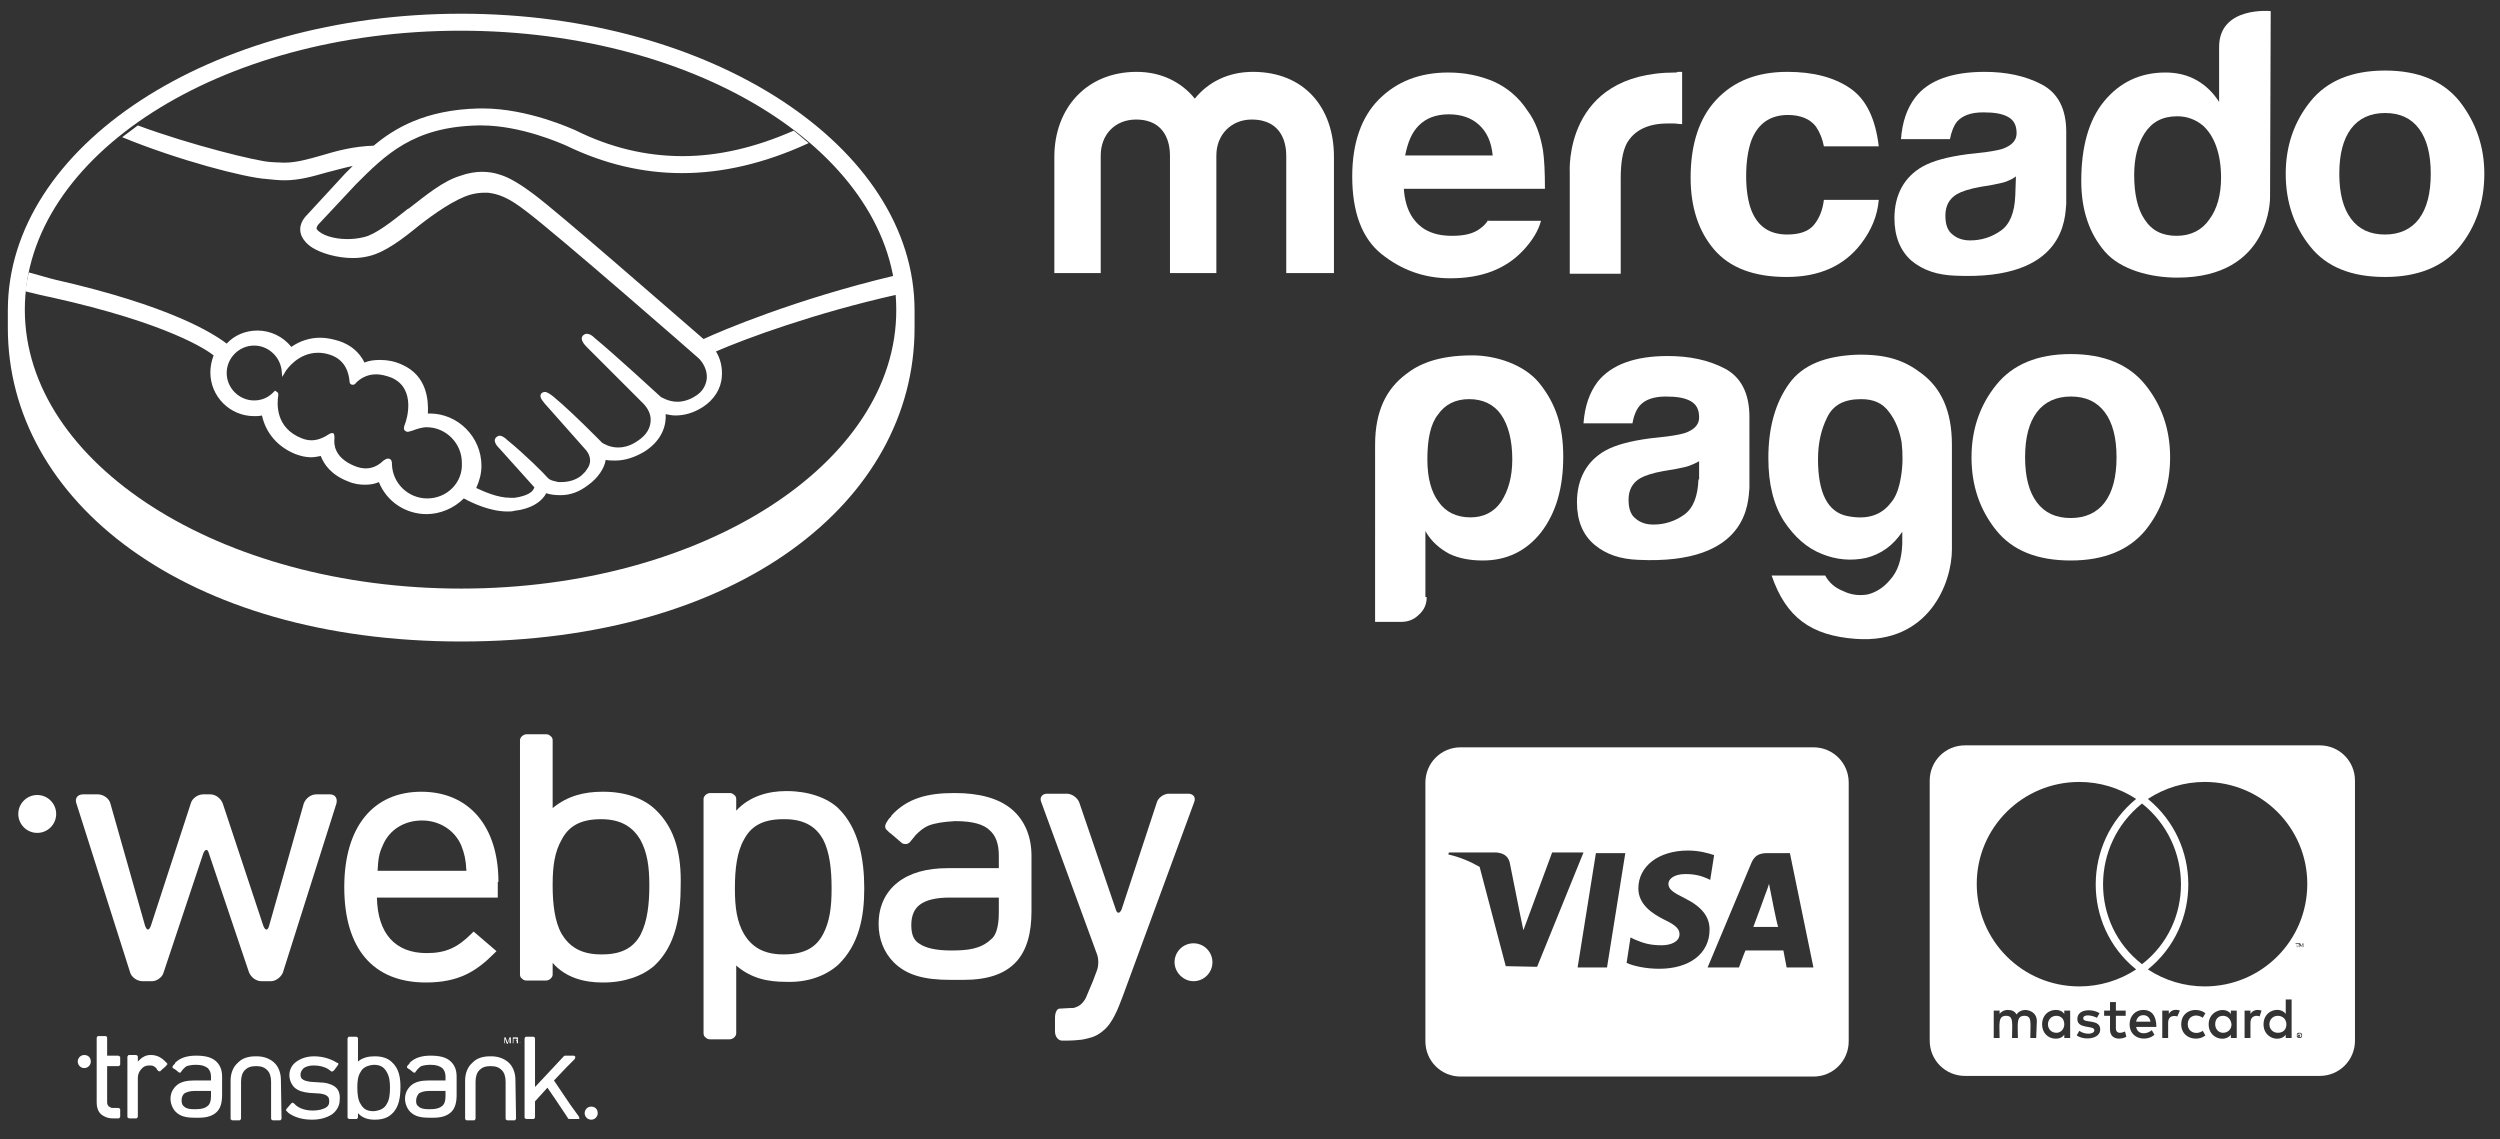 <?xml version="1.0" encoding="UTF-8"?> <!-- Generator: Adobe Illustrator 23.0.2, SVG Export Plug-In . SVG Version: 6.00 Build 0) --> <svg xmlns="http://www.w3.org/2000/svg" xmlns:xlink="http://www.w3.org/1999/xlink" version="1.1" id="Capa_1" x="0px" y="0px" viewBox="0 0 382.7 174.4" style="enable-background:new 0 0 382.7 174.4;" xml:space="preserve"><rect x="0" y="0" width="382.7" height="174.4" fill="#333333" stroke="none"/> <style type="text/css"> .st0{fill:#FFFFFF;} </style> <g> <g> <path class="st0" d="M70.6,2.1C32.2,2.1,1.2,22.4,1.2,47.5c0,0.6,0,2.4,0,2.7c0,26.5,27.2,48,69.4,48c42.5,0,69.4-21.5,69.4-48 c0-0.9,0-1.5,0-2.7C140,22.4,108.9,2.1,70.6,2.1z M70.6,90.1C33.7,90.1,3.8,71,3.8,47.4S33.7,4.7,70.5,4.7s66.7,19.1,66.7,42.7 C137.3,71,107.4,90.1,70.6,90.1z"></path> </g> <path class="st0" d="M65.4,76.3c-2.9,0-5.3-2.3-5.4-5.2c0-0.3,0-0.9-0.6-0.9c-0.2,0-0.4,0.1-0.7,0.3c-0.6,0.6-1.5,1.2-2.7,1.2 c-0.5,0-1.1-0.1-1.8-0.4c-3.1-1.3-3.1-3.4-3-4.2c0-0.2,0-0.5-0.1-0.7L51,66.3h-0.2c-0.2,0-0.3,0.1-0.5,0.2 c-0.9,0.6-1.8,0.9-2.6,0.9c-0.5,0-1-0.1-1.5-0.3c-4.1-1.6-3.8-5.4-3.6-6.6c0-0.2,0-0.4-0.2-0.5l-0.3-0.2l-0.3,0.3 c-0.8,0.8-1.8,1.2-2.9,1.2c-2.3,0-4.2-1.9-4.2-4.2s1.9-4.2,4.2-4.2c2.1,0,3.9,1.6,4.2,3.7l0.1,1.1l0.6-1c0.1-0.1,1.8-2.7,4.9-2.7 c0.6,0,1.2,0.1,1.8,0.3c2.5,0.8,2.9,3,3,4c0,0.6,0.4,0.6,0.5,0.6c0.2,0,0.4-0.1,0.5-0.3c0.5-0.5,1.5-1.3,3.1-1.3 c0.7,0,1.5,0.2,2.3,0.5c4,1.7,2.2,6.8,2.2,6.8c-0.3,0.8-0.4,1.2,0,1.4l0.2,0.1h0.1c0.2,0,0.4-0.1,0.8-0.2c0.5-0.2,1.4-0.5,2.1-0.5 l0,0c3,0,5.4,2.5,5.4,5.4C70.9,73.9,68.4,76.3,65.4,76.3z M107.7,51.9c-6.6-5.7-21.8-19-25.9-22.1c-2.4-1.8-4-2.7-5.4-3.1 c-0.6-0.2-1.5-0.4-2.6-0.4c-1,0-2.2,0.2-3.3,0.6c-2.7,0.8-5.3,3-7.9,5L62.4,32c-2.4,1.9-4.9,3.9-6.7,4.3c-0.8,0.2-1.7,0.3-2.5,0.3 c-2.1,0-4-0.6-4.7-1.5c-0.1-0.2,0-0.4,0.2-0.7l0,0l5.8-6.2c4.5-4.5,8.8-8.8,18.7-9c0.2,0,0.3,0,0.5,0c6.1,0,12.3,2.8,13,3.1 c5.8,2.8,11.7,4.2,17.7,4.2c6.2,0,12.7-1.5,19.4-4.6c-0.8-0.6-1.5-1.3-2.3-1.9c-5.9,2.6-11.6,3.9-17,3.9c-5.6,0-11.1-1.3-16.5-4 c-0.3-0.1-7.1-3.3-14.1-3.3c-0.2,0-0.4,0-0.6,0c-8.3,0.2-13,3.1-16.1,5.7c-3.1,0.1-5.7,0.8-8,1.5c-2.1,0.6-3.9,1.1-5.7,1.1 c-0.7,0-2-0.1-2.1-0.1c-2-0.1-12.2-2.6-20.3-5.6c-0.8,0.6-1.6,1.2-2.4,1.8c8.5,3.5,18.8,6.2,22.1,6.4c0.9,0.1,1.9,0.2,2.8,0.2 c2.2,0,4.3-0.6,6.4-1.2c1.2-0.3,2.6-0.7,4-1c-0.4,0.4-0.8,0.8-1.1,1.1L47,32.9c-0.5,0.5-1.5,1.7-0.8,3.3c0.3,0.6,0.8,1.2,1.6,1.7 c1.4,0.9,3.9,1.6,6.2,1.6c0.9,0,1.7-0.1,2.5-0.3c2.5-0.6,5.1-2.6,7.8-4.8c2.2-1.7,5.3-3.9,7.7-4.6c0.7-0.2,1.5-0.3,2.1-0.3 c0.2,0,0.4,0,0.6,0c1.6,0.2,3.1,0.7,5.8,2.8c4.8,3.6,26.2,22.3,26.4,22.5c0,0,1.4,1.2,1.3,3.1c-0.1,1.1-0.7,2.1-1.7,2.7 c-0.9,0.6-1.9,0.9-2.8,0.9c-1.4,0-2.4-0.7-2.5-0.7c-0.1-0.1-7.4-6.8-10.1-9c-0.4-0.4-0.8-0.7-1.3-0.7c-0.2,0-0.4,0.1-0.6,0.3 c-0.4,0.5,0.1,1.2,0.6,1.7l8.6,8.6c0,0,1.1,1,1.2,2.3c0.1,1.4-0.6,2.6-2,3.5c-1,0.7-2,1-3,1c-1.3,0-2.2-0.6-2.4-0.7L91,66.6 c-2.2-2.2-4.6-4.5-6.3-5.9c-0.4-0.3-0.9-0.7-1.3-0.7c-0.2,0-0.4,0.1-0.5,0.2c-0.2,0.2-0.3,0.6,0.2,1.2c0.2,0.3,0.4,0.5,0.4,0.5 l6.2,7c0.1,0.1,1.3,1.5,0.1,3l-0.2,0.3c-0.2,0.2-0.4,0.4-0.6,0.6c-1.1,0.9-2.5,1-3.1,1c-0.3,0-0.6,0-0.8-0.1 c-0.6-0.1-1-0.3-1.2-0.5l-0.1-0.1c-0.3-0.4-3.5-3.6-6.1-5.7c-0.3-0.3-0.8-0.7-1.2-0.7c-0.2,0-0.4,0.1-0.6,0.3 c-0.5,0.6,0.3,1.4,0.6,1.7l5.3,5.9c0,0.1-0.1,0.2-0.2,0.4c-0.2,0.3-0.8,0.9-2.8,1.2c-0.2,0-0.5,0-0.7,0c-2,0-4.1-1-5.2-1.5 c0.5-1.1,0.8-2.2,0.8-3.4c0-4.4-3.6-8-7.9-8c-0.1,0-0.2,0-0.3,0c0.1-2-0.1-5.8-4-7.5c-1.1-0.5-2.2-0.7-3.3-0.7 c-0.9,0-1.7,0.1-2.4,0.4c-0.8-1.6-2.1-2.7-3.9-3.3c-1-0.3-1.9-0.5-2.9-0.5c-1.6,0-3.1,0.5-4.4,1.4c-1.3-1.6-3.2-2.5-5.2-2.5 c-1.8,0-3.5,0.7-4.7,2C32.6,51,26,46.8,8.4,42.8c-0.9-0.2-2.8-0.8-4-1.1c-0.2,0.9-0.4,1.9-0.5,2.9c0,0,3.2,0.8,3.9,0.9 c18,4,23.9,8.1,24.9,8.9c-0.3,0.8-0.5,1.7-0.5,2.6c0,3.7,3,6.7,6.7,6.7c0.4,0,0.8,0,1.2-0.1c0.6,2.7,2.4,4.8,5.1,5.9 c0.8,0.3,1.6,0.5,2.4,0.5c0.5,0,1-0.1,1.5-0.2c0.5,1.3,1.6,2.9,4.2,3.9c0.9,0.4,1.8,0.5,2.6,0.5c0.7,0,1.4-0.1,2.1-0.4 c1.2,3,4.1,4.9,7.3,4.9c2.1,0,4.2-0.9,5.7-2.4c1.3,0.7,4,2,6.7,2c0.4,0,0.7,0,1-0.1c2.7-0.3,4-1.4,4.6-2.2c0.1-0.1,0.2-0.3,0.3-0.5 c0.6,0.2,1.3,0.3,2.2,0.3c1.5,0,2.9-0.5,4.3-1.6c1.4-1,2.4-2.5,2.6-3.7c0,0,0,0,0-0.1c0.5,0.1,1,0.1,1.5,0.1c1.5,0,3-0.5,4.5-1.4 c2.8-1.8,3.3-4.2,3.2-5.7c0.5,0.1,1,0.2,1.5,0.2c1.4,0,2.8-0.4,4.2-1.3c1.7-1.1,2.8-2.8,2.9-4.7c0.1-1.3-0.2-2.7-0.9-3.8 c4.6-2,15.2-5.9,27.7-8.7c-0.1-1-0.2-1.9-0.4-2.9C121.8,45.8,110.5,50.6,107.7,51.9"></path> <path class="st0" d="M370.3,33.5c-1.2,1.6-3,2.4-5.2,2.4c-2.3,0-4-0.8-5.2-2.4c-1.2-1.6-1.8-3.9-1.8-6.9s0.6-5.3,1.8-6.9 c1.2-1.6,3-2.4,5.2-2.4c2.3,0,4,0.8,5.2,2.4s1.8,3.9,1.8,6.9S371.5,31.9,370.3,33.5z M376.5,15.5c-2.5-3.1-6.3-4.7-11.4-4.7 s-8.9,1.6-11.4,4.7s-3.8,6.8-3.8,11.1c0,4.4,1.3,8.1,3.8,11.2s6.3,4.6,11.4,4.6s8.9-1.6,11.4-4.6c2.5-3.1,3.8-6.8,3.8-11.2 C380.3,22.4,379,18.7,376.5,15.5"></path> <path class="st0" d="M308.5,29.9c-0.1,2.6-0.8,4.4-2.2,5.4c-1.4,1-3,1.5-4.7,1.5c-1.1,0-2-0.3-2.7-0.9c-0.8-0.6-1.1-1.6-1.1-2.9 c0-1.5,0.6-2.6,1.8-3.3c0.7-0.4,1.9-0.8,3.6-1.1l1.8-0.3c0.9-0.2,1.6-0.3,2.1-0.5s1-0.4,1.5-0.8L308.5,29.9L308.5,29.9z M312.5,12.9c-2.5-1.3-5.4-1.9-8.7-1.9c-5,0-8.6,1.3-10.6,3.9c-1.3,1.7-2,3.8-2.2,6.4h7.5c0.2-1.1,0.6-2.1,1.1-2.7 c0.8-0.9,2.1-1.4,4-1.4c1.7,0,2.9,0.2,3.8,0.7s1.3,1.3,1.3,2.5c0,1-0.6,1.7-1.7,2.2c-0.6,0.3-1.7,0.5-3.1,0.7l-2.7,0.3 c-3,0.4-5.3,1-6.9,1.9c-2.8,1.6-4.3,4.3-4.3,7.9c0,2.8,0.9,5,2.6,6.5c1.8,1.5,4,2.2,6.7,2.3c17,0.8,16.8-9,17-11v-11 C316.3,16.6,315,14.2,312.5,12.9"></path> <path class="st0" d="M273.7,17.6c1.9,0,3.4,0.6,4.3,1.8c0.6,0.9,1,1.9,1.2,3h8.4c-0.5-4.2-1.9-7.2-4.4-8.9s-5.7-2.5-9.6-2.5 c-4.6,0-8.2,1.4-10.9,4.3c-2.6,2.8-3.9,6.8-3.9,11.9c0,4.5,1.2,8.2,3.6,11s6.1,4.2,11.1,4.2s8.8-1.7,11.4-5.1 c1.6-2.1,2.5-4.3,2.7-6.7h-8.4c-0.2,1.6-0.7,2.8-1.5,3.8s-2.2,1.5-4.1,1.5c-2.7,0-4.5-1.2-5.5-3.7c-0.5-1.3-0.8-3.1-0.8-5.2 c0-2.3,0.3-4.1,0.8-5.5C269.1,18.9,271,17.6,273.7,17.6"></path> <path class="st0" d="M256.5,11.1c-17.2,0-16.2,15.3-16.2,15.3v15.5h7.8V27.3c0-2.4,0.3-4.1,0.9-5.3c1.1-2,3.2-3.1,6.3-3.1 c0.2,0,0.5,0,0.9,0c0.4,0,0.8,0.1,1.3,0.1v-8c-0.3,0-0.6,0-0.7,0C256.7,11.1,256.6,11.1,256.5,11.1"></path> <path class="st0" d="M217.2,19.2c1.1-1.1,2.6-1.7,4.6-1.7c1.8,0,3.4,0.5,4.6,1.6c1.2,1.1,1.9,2.6,2.1,4.7h-13.4 C215.5,21.8,216.1,20.3,217.2,19.2z M227.8,33.7c-0.3,0.5-0.7,0.9-1.1,1.2c-1.1,0.9-2.6,1.2-4.4,1.2c-1.7,0-3-0.3-4.2-1 c-1.9-1.2-3-3.2-3.2-6.2h21.6c0-2.6-0.1-4.5-0.3-5.9c-0.4-2.3-1.1-4.4-2.4-6.1c-1.3-2-3.1-3.5-5.1-4.4c-2.1-0.9-4.4-1.4-7-1.4 c-4.4,0-7.9,1.4-10.6,4.1c-2.7,2.7-4.1,6.7-4.1,11.8c0,5.5,1.5,9.5,4.5,11.9c3,2.4,6.5,3.7,10.5,3.7c4.8,0,8.5-1.4,11.2-4.3 c1.4-1.5,2.3-3,2.7-4.5h-8.1"></path> <path class="st0" d="M204,41.8h-7.1v-18c0-1.6-0.5-5.5-5.3-5.5c-3.1,0-5.4,2.3-5.4,5.5v18h-7.1v-18c0-1.6-0.5-5.5-5.2-5.5 c-3.2,0-5.4,2.3-5.4,5.5v18h-7.1V24c0-7.4,4.9-13,12.6-13c3.8,0,6.9,1.6,8.9,4.1c2.1-2.6,5.2-4.1,8.9-4.1c7.8,0,12.4,5.4,12.4,13 v17.8"></path> <path class="st0" d="M338.2,33.6c-1.1,1.6-2.8,2.5-5,2.5s-3.8-0.8-4.9-2.5c-1.1-1.6-1.6-4-1.6-6.8c0-2.5,0.5-4.7,1.6-6.4 c1.1-1.7,2.7-2.6,5-2.6c1.5,0,2.8,0.5,3.9,1.4c1.8,1.6,2.8,4.4,2.8,8C340,29.8,339.4,32,338.2,33.6z M347.6,1.7 c0,0-7.9-0.8-7.9,5.5v8.4c-0.9-1.4-2-2.5-3.4-3.3s-3-1.2-4.8-1.2c-3.9,0-7,1.5-9.4,4.4s-3.5,7.1-3.5,12.2c0,4.4,1.2,8,3.6,10.8 s7,4,11.1,4c14.4,0,14.2-12.3,14.2-12.3L347.6,1.7"></path> <path class="st0" d="M231.5,70.3c0-2.9-0.6-5.2-1.7-6.8c-1.1-1.6-2.8-2.4-4.9-2.4c-2.1,0-3.7,0.8-4.8,2.4c-1.1,1.4-1.6,3.7-1.6,6.8 c0,2.9,0.6,5,1.7,6.5c1.1,1.6,2.8,2.4,4.9,2.4c2,0,3.6-0.8,4.7-2.4C230.9,75.1,231.5,73,231.5,70.3 M218.4,91.4 c0,1.1-0.4,2-1.2,2.7c-0.8,0.8-1.7,1.1-2.8,1.1h-3.9V68.1c0-5.3,1.8-8.6,4.7-10.8c1.9-1.5,4.8-2.9,10.2-2.9c3.6,0,7.9,1.4,10.2,4.2 c2.6,3.2,3.7,6.7,3.7,11.3c0,4.8-1.1,8.6-3.4,11.6c-2.3,2.9-5.3,4.3-8.9,4.3c-1.9,0-3.6-0.3-5.1-1c-1.5-0.8-2.8-1.9-3.7-3.5v10.1"></path> <path class="st0" d="M278.3,70.3c0,5.2,1.5,8.1,4.5,8.7s5.2-0.1,6.7-2.1c0.7-0.8,1.2-2.1,1.5-3.9s0.3-3.5,0.1-5.3 c-0.3-1.7-0.9-3.3-1.9-4.6c-1-1.4-2.4-2-4.3-2c-2.6,0-4.3,0.9-5.2,2.8C278.8,65.7,278.3,67.8,278.3,70.3 M291.2,83.3v-1.9 c-1.4,2.1-3.2,3.4-5.5,4c-2.3,0.5-4.6,0.3-6.8-0.6c-2.3-0.9-4.2-2.6-5.8-5c-1.6-2.5-2.4-5.7-2.4-9.7c0-4.7,1.1-8.5,3.2-11.4 s5.6-4.2,10.3-4.4c4.7-0.1,7.4,0.9,10,2.9c2.9,2.2,4.6,5.6,4.6,10.9v16c0,5.1-3.5,14.5-14.7,13.7c-6.9-0.5-10.7-3.3-12.9-9.7h8.2 c0.6,1.1,1.5,1.9,2.8,2.4c1.2,0.6,2.5,0.7,3.7,0.5c1.2-0.3,2.4-1,3.4-2.2C290.5,87.5,291.1,85.7,291.2,83.3"></path> <path class="st0" d="M260,73.4c-0.1,2.6-0.8,4.4-2.2,5.4c-1.4,1-3,1.5-4.7,1.5c-1.1,0-2-0.3-2.7-0.9c-0.8-0.6-1.1-1.6-1.1-2.9 c0-1.5,0.6-2.6,1.8-3.3c0.7-0.4,1.9-0.8,3.6-1.1l1.8-0.3c0.9-0.2,1.6-0.3,2.1-0.5s1-0.4,1.5-0.7v2.8H260z M264,56.4 c-2.5-1.3-5.4-1.9-8.7-1.9c-5,0-8.6,1.3-10.7,3.9c-1.3,1.7-2,3.8-2.2,6.4h7.5c0.2-1.2,0.6-2.1,1.1-2.7c0.8-0.9,2.1-1.4,4-1.4 c1.7,0,2.9,0.2,3.8,0.7s1.3,1.3,1.3,2.5c0,1-0.6,1.7-1.7,2.2c-0.6,0.3-1.7,0.5-3.1,0.7l-2.7,0.3c-3,0.4-5.3,1-6.9,1.9 c-2.8,1.6-4.3,4.3-4.3,7.9c0,2.8,0.9,5,2.7,6.5s4,2.2,6.7,2.3c17,0.8,16.8-9,17-11V63.8C267.8,60.2,266.5,57.7,264,56.4"></path> <path class="st0" d="M322.2,76.9c-1.2,1.6-3,2.4-5.2,2.4c-2.3,0-4-0.8-5.2-2.4S310,73,310,70s0.6-5.3,1.8-6.9 c1.2-1.6,3-2.4,5.2-2.4c2.3,0,4,0.8,5.2,2.4c1.2,1.6,1.8,3.9,1.8,6.9S323.4,75.3,322.2,76.9 M328.4,58.9c-2.5-3.1-6.3-4.7-11.4-4.7 s-8.9,1.6-11.4,4.7c-2.5,3.1-3.8,6.8-3.8,11.1c0,4.4,1.3,8.1,3.8,11.2s6.3,4.6,11.4,4.6s8.9-1.6,11.4-4.6c2.5-3.1,3.8-6.8,3.8-11.2 C332.2,65.7,330.9,62,328.4,58.9"></path> </g> <g> <g> <path class="st0" d="M12.9,163.5c0.6,0,1-0.5,1-1c0-0.6-0.4-1-1-1c-0.6,0-1,0.5-1,1C11.9,163,12.3,163.5,12.9,163.5"></path> <path class="st0" d="M90.5,171.4c0.6,0,1-0.5,1-1c0-0.6-0.4-1-1-1c-0.6,0-1,0.5-1,1C89.5,170.9,89.9,171.4,90.5,171.4"></path> <path class="st0" d="M43,165.3L43,165.3c0-1.1-0.4-2.1-1.1-2.7l0,0l0,0h0c-0.7-0.6-1.6-0.9-2.6-0.9c0,0,0,0,0,0c0,0,0,0,0,0l0,0 c0,0-0.1,0-0.1,0c0,0,0,0-0.1,0l0,0c0,0,0,0,0,0h0c0,0,0,0,0,0c0,0,0,0,0,0c-1.1,0-2,0.3-2.6,0.9h0l-0.1,0.1 c-0.7,0.6-1.1,1.6-1.1,2.7l0,0l0,0l0,5.8c0,0.1,0,0.2,0.1,0.2c0.1,0.1,0.1,0.1,0.2,0.1h1c0.1,0,0.2,0,0.2-0.1 c0.1-0.1,0.1-0.1,0.1-0.2l0-5.6c0-0.8,0.2-1.4,0.6-1.8c0.4-0.4,0.9-0.6,1.7-0.6c0.8,0,1.3,0.2,1.7,0.6c0.4,0.4,0.6,1,0.6,1.8 l0,5.6c0,0.1,0,0.2,0.1,0.2c0.1,0.1,0.1,0.1,0.2,0.1h1c0.1,0,0.2,0,0.2-0.1c0.1-0.1,0.1-0.1,0.1-0.2L43,165.3z"></path> <path class="st0" d="M78.9,165.3L78.9,165.3c0-1.1-0.4-2.1-1.1-2.7l0,0l0,0h0c-0.7-0.6-1.6-0.9-2.6-0.9c0,0,0,0,0,0c0,0,0,0,0,0 l0,0c0,0-0.1,0-0.1,0c0,0,0,0-0.1,0l0,0c0,0,0,0,0,0h0c0,0,0,0,0,0c0,0,0,0,0,0c-1.1,0-2,0.3-2.6,0.9h0l-0.1,0.1 c-0.7,0.6-1.1,1.6-1.1,2.7l0,0l0,0l0,5.8c0,0.1,0,0.2,0.1,0.2c0.1,0.1,0.1,0.1,0.2,0.1h1c0.1,0,0.2,0,0.2-0.1 c0.1-0.1,0.1-0.1,0.1-0.2l0-5.6c0-0.8,0.2-1.4,0.6-1.8c0.4-0.4,0.9-0.6,1.7-0.6c0.8,0,1.3,0.2,1.7,0.6c0.4,0.4,0.6,1,0.6,1.8 l0,5.6c0,0.1,0,0.2,0.1,0.2c0.1,0.1,0.1,0.1,0.2,0.1h1c0.1,0,0.2,0,0.2-0.1c0.1-0.1,0.1-0.1,0.1-0.2L78.9,165.3z"></path> <path class="st0" d="M59.7,166.5L59.7,166.5L59.7,166.5L59.7,166.5c0,1-0.1,1.9-0.5,2.5c-0.3,0.6-0.9,1-2,1.1c0,0,0,0,0,0h0 c-1.1,0-1.6-0.4-2-1.1c-0.4-0.6-0.5-1.6-0.5-2.5v-0.1c0-0.9,0.1-1.7,0.5-2.3c0.3-0.6,0.9-1,2-1.1h0h0h0c1.1,0,1.6,0.4,2,1.1 C59.6,164.8,59.7,165.5,59.7,166.5L59.7,166.5z M60,162.6C60,162.6,60,162.6,60,162.6c-0.6-0.6-1.5-0.9-2.6-0.9c0,0,0,0-0.1,0 c-0.9,0-1.8,0.2-2.5,0.8l0,0v-0.6h0V159c0-0.1,0-0.2-0.1-0.2c-0.1-0.1-0.1-0.1-0.2-0.1h-1c-0.1,0-0.2,0-0.2,0.1 c-0.1,0.1-0.1,0.1-0.1,0.2v2.9h0v6.2h0v2.9c0,0.1,0,0.2,0.1,0.2c0.1,0.1,0.1,0.1,0.2,0.1h1c0.1,0,0.2,0,0.2-0.1 c0.1-0.1,0.1-0.1,0.1-0.2v-0.6c0.7,0.8,1.7,1,2.5,1h0.1c1.1,0,2-0.3,2.6-0.9c1.1-1,1.3-2.6,1.3-4.1C61.3,165,61.1,163.6,60,162.6"></path> <path class="st0" d="M32.3,167.8c0,0.8-0.2,1.2-0.4,1.4c-0.5,0.5-1.2,0.6-2.1,0.6h0h0c-0.8,0-1.3-0.1-1.6-0.4 c-0.3-0.2-0.4-0.5-0.4-1v0c0-0.5,0.2-0.8,0.4-1c0.3-0.2,0.8-0.4,1.6-0.4h0h2.5V167.8z M34,164.8L34,164.8c0-1-0.3-1.8-1-2.4 c-0.7-0.6-1.7-0.8-3-0.8h0h0c-1.3,0-2.4,0.3-3.2,1.1l0,0l0,0.1c-0.1,0.1-0.1,0.1-0.2,0.2c0,0,0,0,0,0l-0.1,0.1 c0,0.1-0.1,0.1-0.1,0.2c0,0.1,0,0.2,0.1,0.2l0,0c0,0,0,0,0.1,0.1l0.2,0.1l0.5,0.4c0.1,0.1,0.1,0.1,0.2,0.1c0.1,0,0.2,0,0.2-0.1 l0.3-0.4h0c0.2-0.2,0.4-0.4,0.6-0.5c0.3-0.1,0.8-0.2,1.4-0.2h0l0,0c0.9,0,1.4,0.2,1.8,0.5c0.3,0.3,0.5,0.7,0.5,1.3c0,0,0,0,0,0 v0.6h-2.6c-1.1,0-2,0.2-2.6,0.7c-0.6,0.5-1,1.2-1,2.1l0,0c0,0.7,0.3,1.5,0.8,2c0.7,0.7,1.6,0.9,2.9,0.9h0h0.7 c1.2,0,2.1-0.3,2.7-0.9c0.6-0.6,0.8-1.5,0.8-2.6L34,164.8L34,164.8z"></path> <path class="st0" d="M63.7,168.5L63.7,168.5c0-0.5,0.2-0.8,0.4-1.1c0.3-0.2,0.8-0.4,1.6-0.4h0h2.5v0.8c0,0.8-0.2,1.2-0.4,1.4 c-0.5,0.5-1.2,0.6-2.1,0.6h0h0c-0.8,0-1.3-0.1-1.6-0.4C63.8,169.2,63.7,169,63.7,168.5 M69.9,164.8L69.9,164.8c0-1-0.3-1.8-1-2.4 c-0.7-0.6-1.7-0.8-3-0.8h0h0c-1.3,0-2.4,0.3-3.2,1.1l0,0l0,0.1c-0.1,0.1-0.1,0.1-0.2,0.2c0,0,0,0,0,0l-0.1,0.1 c0,0.1-0.1,0.1-0.1,0.2c0,0.1,0,0.2,0.1,0.2l0,0c0,0,0,0,0.1,0.1l0.2,0.1l0.5,0.4c0.1,0.1,0.1,0.1,0.2,0.1c0.1,0,0.2,0,0.2-0.1 l0.3-0.4v0c0.2-0.2,0.4-0.4,0.6-0.5c0.3-0.1,0.8-0.2,1.4-0.2l0,0l0,0c0.9,0,1.4,0.2,1.8,0.5c0.3,0.3,0.5,0.7,0.5,1.3c0,0,0,0,0,0 v0.6h-2.6c-1.1,0-2,0.2-2.6,0.7c-0.6,0.5-1,1.2-1,2.1l0,0c0,0.7,0.3,1.5,0.8,2c0.7,0.7,1.6,0.9,2.9,0.9h0h0.7 c1.2,0,2.1-0.3,2.7-0.9c0.6-0.6,0.8-1.5,0.8-2.6L69.9,164.8L69.9,164.8z"></path> <path class="st0" d="M18.1,161.6h-1.7l0-1.8h0l0-0.9c0-0.2-0.1-0.3-0.3-0.3h-1c-0.1,0-0.2,0-0.2,0.1c-0.1,0.1-0.1,0.1-0.1,0.2v1.6 h0v8.3c0,0.7,0.2,1.3,0.6,1.7c0.4,0.4,1.1,0.7,1.8,0.7h0h0.5v0h0.4c0.1,0,0.2,0,0.2-0.1c0.1-0.1,0.1-0.1,0.1-0.2v-1 c0-0.1,0-0.2-0.1-0.2c-0.1-0.1-0.1-0.1-0.2-0.1h-0.8c-0.2,0-0.3,0-0.4-0.1c-0.1,0-0.1-0.1-0.2-0.1c0,0-0.1,0-0.1-0.1 c-0.2-0.2-0.2-0.4-0.2-0.8v-5.3h1.7c0.1,0,0.2,0,0.2-0.1c0.1-0.1,0.1-0.1,0.1-0.2v-1c0-0.1,0-0.2-0.1-0.2 C18.2,161.7,18.2,161.6,18.1,161.6"></path> <path class="st0" d="M25.6,162.8l-0.1-0.1c0,0,0,0,0,0l-0.1-0.1l0,0l-0.1-0.1l-0.1-0.1l0,0c-0.6-0.6-1.3-0.9-2.1-0.9 c0,0,0,0-0.1,0c-0.6,0-1.2,0.3-1.6,0.7l-0.3,0.3v-0.1v-0.6c0-0.1,0-0.2-0.1-0.2c-0.1-0.1-0.1-0.1-0.2-0.1h-1c-0.1,0-0.2,0-0.2,0.1 c-0.1,0.1-0.1,0.1-0.1,0.2v0.6v8.5c0,0.1,0,0.2,0.1,0.2c0.1,0.1,0.1,0.1,0.2,0.1h0.2c0,0,0,0,0,0h0.6c0,0,0,0,0,0h0.2 c0.1,0,0.2,0,0.2-0.1c0.1-0.1,0.1-0.1,0.1-0.2v-0.2c0,0,0,0,0,0v-5.4c0,0,0,0,0,0V165c0-0.5,0.2-1,0.5-1.3 c0.3-0.4,0.7-0.6,1.2-0.6c0.3,0,0.5,0,0.7,0.1c0.2,0.1,0.3,0.2,0.5,0.4l0,0.1l0.2,0.2c0.1,0.1,0.1,0.1,0.2,0.1 c0.1,0,0.2,0,0.2-0.1l0.8-0.7c0.1-0.1,0.1-0.1,0.1-0.2C25.7,163,25.6,162.9,25.6,162.8"></path> <path class="st0" d="M51.2,166.3C51.2,166.3,51.2,166.3,51.2,166.3L51.2,166.3c-0.6-0.4-1.4-0.6-2.2-0.6l-1.5-0.1 c-0.6-0.1-1-0.2-1.2-0.4c-0.2-0.1-0.3-0.4-0.3-0.7v0h0l0,0c0-0.4,0.2-0.7,0.5-1c0.3-0.2,0.8-0.4,1.5-0.4h0h0 c0.9,0,1.7,0.2,2.3,0.6l0,0l0.4,0.3c0.1,0,0.1,0.1,0.2,0c0.1,0,0.1-0.1,0.2-0.1l0.6-0.8c0-0.1,0.1-0.1,0.1-0.2c0,0,0-0.1,0-0.1 c0,0-0.1-0.1-0.1-0.1l-0.1,0c-0.9-0.6-2.2-1-3.5-1c-1.1,0-2,0.3-2.7,0.8c-0.7,0.5-1.1,1.2-1.1,2.1l0,0v0l0,0 c0,0.7,0.3,1.4,0.8,1.9c0.6,0.5,1.3,0.7,2.3,0.8l1.6,0.1c0.6,0.1,0.9,0.2,1.1,0.4c0.2,0.1,0.3,0.4,0.3,0.8v0v0 c0,0.5-0.2,0.8-0.6,1c-0.4,0.2-1,0.4-1.9,0.4h0c0,0,0,0,0,0h0c-1.1,0-2-0.3-2.6-0.8l-0.3-0.3c-0.1,0-0.1-0.1-0.2-0.1 c-0.1,0-0.2,0.1-0.2,0.1l-0.7,0.8c-0.1,0.1-0.1,0.1-0.1,0.2c0,0.1,0,0.2,0.1,0.2l0.3,0.3l0,0c0,0,0,0,0,0l0,0l0,0 c1,0.7,2.2,1,3.6,1h0c1.2,0,2.2-0.3,3-0.8c0.7-0.5,1.2-1.3,1.2-2.2v0C52.1,167.4,51.8,166.7,51.2,166.3"></path> <path class="st0" d="M88.6,170.9l-1.3-1.8l-2.5-3.7l2-2.1l1.2-1.2L88,162c0.1-0.1,0.1-0.3,0-0.3c-0.1-0.1-0.1-0.1-0.2-0.1h-1.3 c-0.1,0-0.2,0.1-0.2,0.1c0,0,0,0,0,0l-4.4,4.7v-4V159c0-0.1,0-0.2-0.1-0.2c-0.1-0.1-0.1-0.1-0.2-0.1h-1c-0.1,0-0.2,0-0.2,0.1 c-0.1,0.1-0.1,0.1-0.1,0.2v3.5v8.5c0,0.1,0,0.2,0.1,0.2c0.1,0.1,0.1,0.1,0.2,0.1h1c0.1,0,0.2,0,0.2-0.1c0.1-0.1,0.1-0.1,0.1-0.2 v-2.4l1.9-2.1l1.3,1.9h0l1.8,2.7c0,0.1,0.1,0.2,0.3,0.2h1.3c0.1,0,0.2,0,0.2-0.1C88.7,171.2,88.7,171.1,88.6,170.9"></path> <path class="st0" d="M77.2,158.8h0.2l0.3,0.8l0.3-0.8h0.2v0.9H78v-0.5c0,0,0,0,0-0.1c0,0,0-0.1,0-0.1l-0.3,0.8h-0.1l-0.3-0.8v0 v0.1c0,0,0,0.1,0,0.1v0.5h-0.1V158.8z"></path> <path class="st0" d="M79,159.2c0.1,0,0.1,0,0.1,0c0,0,0-0.1,0-0.1c0-0.1,0-0.1-0.1-0.1c0,0-0.1,0-0.1,0h-0.3v0.3H79z M78.6,158.8 h0.4c0.1,0,0.1,0,0.2,0c0.1,0,0.1,0.1,0.1,0.2c0,0.1,0,0.1,0,0.1c0,0-0.1,0.1-0.1,0.1c0,0,0.1,0,0.1,0.1c0,0,0,0.1,0,0.1l0,0.1 c0,0,0,0.1,0,0.1c0,0,0,0,0,0.1v0h-0.2c0,0,0,0,0,0c0,0,0,0,0-0.1l0-0.2c0-0.1,0-0.1-0.1-0.1c0,0-0.1,0-0.1,0h-0.3v0.4h-0.1V158.8 z"></path> <path class="st0" d="M78.4,159.7C78.3,159.7,78.3,159.7,78.4,159.7c-0.1-0.1,0-0.1,0-0.1C78.4,159.6,78.4,159.6,78.4,159.7 C78.4,159.7,78.4,159.7,78.4,159.7"></path> <path class="st0" d="M79.6,159.7C79.6,159.7,79.6,159.7,79.6,159.7c-0.1-0.1,0-0.1,0-0.1C79.7,159.6,79.7,159.6,79.6,159.7 C79.7,159.7,79.7,159.7,79.6,159.7L79.6,159.7z"></path> </g> <g> <path class="st0" d="M99.4,135.5L99.4,135.5L99.4,135.5v0.1c0,2.8-0.3,5.4-1.3,7.4c-1,1.9-2.7,3.1-5.9,3.1c0,0-0.1,0-0.1,0H92 c-3.2,0-4.9-1.3-6-3.1c-1.1-1.9-1.4-4.7-1.4-7.4v-0.2c0-2.8,0.3-5,1.4-6.9c1-1.9,2.7-3.1,6-3.1h0H92h0c3.2,0,4.9,1.3,6,3.1 C99.1,130.5,99.4,132.7,99.4,135.5L99.4,135.5z M100.3,123.9C100.3,123.8,100.3,123.8,100.3,123.9c-1.8-1.7-4.6-2.7-7.9-2.7 c0,0-0.1,0-0.2,0c-2.7,0-5.3,0.6-7.6,2.5l0,0V122h0v-8.7c0-0.2-0.1-0.5-0.3-0.6c-0.2-0.2-0.4-0.3-0.7-0.3h-3 c-0.2,0-0.5,0.1-0.7,0.3c-0.2,0.2-0.3,0.4-0.3,0.6v8.7h0v18.5h0v8.7c0,0.2,0.1,0.5,0.3,0.6c0.2,0.2,0.4,0.3,0.7,0.3h3 c0.2,0,0.5-0.1,0.7-0.3c0.2-0.2,0.3-0.4,0.3-0.6v-1.8c2,2.3,4.9,3,7.6,3h0.2c3.2,0,6-1,7.8-2.6c3.3-3.1,4-7.8,4-12.3 C104.3,131.1,103.5,126.9,100.3,123.9"></path> <path class="st0" d="M127.3,136.1c0,2.8-0.3,5-1.3,6.9c-1,1.9-2.7,3.1-6,3.1h0h-0.1h0c-3.2,0-4.9-1.3-6-3.1 c-1.1-1.9-1.4-4.1-1.4-6.9v-0.2c0-2.8,0.3-5.5,1.4-7.4c1-1.9,2.7-3.1,6-3.1h0.1c0.1,0,0.1,0,0.1,0c3.2,0,4.9,1.3,5.9,3.1 c1,1.9,1.3,4.6,1.3,7.4v0.1v0V136.1L127.3,136.1z M128.3,147.7c3.2-3.1,4-7.3,4-11.7c0-4.4-0.8-9.2-4-12.3 c-1.7-1.6-4.6-2.6-7.8-2.6h-0.2c-2.7,0-5.6,0.8-7.6,3v-1.8c0-0.2-0.1-0.5-0.3-0.6c-0.2-0.2-0.4-0.3-0.7-0.3h-3 c-0.2,0-0.5,0.1-0.7,0.3c-0.2,0.2-0.3,0.4-0.3,0.6v8.7h0v18.5h0v8.7c0,0.2,0.1,0.5,0.3,0.6c0.2,0.2,0.4,0.3,0.7,0.3h3 c0.2,0,0.5-0.1,0.7-0.3c0.2-0.2,0.3-0.4,0.3-0.6v-8.7h0v-1.7l0,0c2.3,2,4.9,2.5,7.6,2.5c0.1,0,0.1,0,0.2,0 C123.6,150.4,126.4,149.4,128.3,147.7C128.2,147.7,128.2,147.7,128.3,147.7"></path> <path class="st0" d="M171.8,152.7c-0.3,0.7-0.7,1.9-1.1,2.6c0,0-0.6,1.3-1.4,2.1c-0.7,0.7-1.6,1.3-2.6,1.5c-1,0.3-1.6,0.3-1.6,0.3 c-0.8,0.1-1.9,0.1-2.5,0.1s-1.1-0.6-1.1-1.4v-2.1c0-0.8,0.3-1.4,0.7-1.4c0.4,0,1.3-0.1,2.1-0.1c0,0,0.6-0.1,1.1-0.5 c0.5-0.4,0.8-1,0.8-1c0.3-0.7,0.8-1.9,1.1-2.6l0.6-1.6c0.3-0.7,0.3-1.9,0-2.6l-8.5-23.2c-0.3-0.7,0.1-1.3,0.9-1.3h3 c0.8,0,1.6,0.6,1.9,1.3l5.6,16.4c0.2,0.7,0.6,0.7,0.9,0l5.4-16.4c0.2-0.7,1.1-1.3,1.8-1.3h3c0.8,0,1.2,0.6,0.9,1.3L171.8,152.7z"></path> <path class="st0" d="M139.5,141.6L139.5,141.6c0-1.5,0.5-2.5,1.3-3.1c0.9-0.7,2.4-1.1,4.6-1.1h0h7.5v2.3c0,2.3-0.5,3.6-1.2,4.1 c-1.6,1.5-3.6,1.7-6.1,1.7h0h0c-2.4,0-3.9-0.4-4.8-1C139.9,144,139.5,143.1,139.5,141.6 M157.9,131L157.9,131c0-2.9-1-5.4-3-7.1 c-2-1.7-5-2.5-8.7-2.5h-0.1H146c-4,0-7.1,0.8-9.5,3.4l0,0l-0.1,0.2c-0.2,0.2-0.4,0.4-0.5,0.6c0,0,0,0,0,0l-0.2,0.3 c-0.1,0.2-0.2,0.4-0.2,0.6c0,0.2,0.1,0.5,0.3,0.6l0.1,0.1c0.1,0.1,0.1,0.1,0.2,0.2l0.5,0.4l1.4,1.2c0.2,0.2,0.4,0.2,0.7,0.2 c0.2,0,0.4-0.1,0.6-0.3l0.9-1.1v0c0.6-0.6,1.2-1.1,1.9-1.4c1-0.4,2.3-0.6,4.1-0.7l0,0l0.1,0c2.6,0,4.3,0.5,5.2,1.4 c0.9,0.8,1.4,2,1.4,3.9c0,0,0,0,0,0.1v1.8h-7.8c-3.2,0-5.8,0.7-7.7,2.2c-1.9,1.5-2.9,3.7-2.9,6.3l0,0.1c0,2.2,0.8,4.3,2.3,5.8 c2,2,4.7,2.7,8.7,2.7h0h2c3.7,0,6.3-0.9,8-2.7c1.7-1.8,2.4-4.5,2.4-7.8L157.9,131L157.9,131z"></path> <path class="st0" d="M48.4,121.6c-0.8,0-1.6,0.6-1.9,1.4l-5.3,18.7c-0.2,0.8-0.6,0.8-0.9,0l-6.2-18.7c-0.3-0.8-1.1-1.4-1.9-1.4 h-1.1c-0.8,0-1.7,0.6-1.9,1.4l-6.1,18.7c-0.3,0.8-0.6,0.8-0.9,0L16.9,123c-0.2-0.8-1.1-1.4-1.9-1.4h-2.3c-0.8,0-1.3,0.6-1,1.4 l8.2,25.8c0.2,0.8,1.1,1.4,1.9,1.4h1.5c0.7,0,1.5-0.6,1.7-1.2l6.1-18.3c0.3-0.8,0.7-0.8,0.9,0l6.1,18.1c0.3,0.8,1.1,1.4,1.9,1.4 h1.5c0.7,0,1.5-0.6,1.8-1.3l8.2-25.9c0.2-0.8-0.2-1.4-1-1.4C50.7,121.6,48.4,121.6,48.4,121.6z"></path> <path class="st0" d="M76.3,135c0-8.5-4.5-13.8-11.8-13.8c-7.4,0-11.8,5.4-11.8,14.6c0,9.4,4.4,14.6,12.5,14.6 c5,0,7.7-1.7,10.4-4.4l0.4-0.4l-3.5-3l-0.3,0.3c-2.2,2.2-4,3-6.9,3c-4.8,0-7.5-3-7.6-8.5h18.5V135z M57.8,133.3 c0.1-1.8,0.2-2.6,0.8-3.9c1-2.4,3.3-3.8,6-3.8c2.7,0,5,1.5,6,3.8c0.5,1.3,0.7,2.1,0.8,3.9H57.8z"></path> <path class="st0" d="M5.7,127.5c1.6,0,2.9-1.3,2.9-2.9c0-1.6-1.3-2.9-2.9-2.9c-1.6,0-2.9,1.3-2.9,2.9 C2.8,126.2,4.1,127.5,5.7,127.5"></path> <path class="st0" d="M182.7,150.2c1.6,0,2.9-1.3,2.9-2.9c0-1.6-1.3-2.9-2.9-2.9c-1.6,0-2.9,1.3-2.9,2.9 C179.8,148.8,181.1,150.2,182.7,150.2"></path> </g> </g> <g> <title>cc-visa</title> <g> <path class="st0" d="M271.1,136.8c0,0,0.8,4.2,1.1,5.1h-3.8c0.4-1,1.8-4.9,1.8-4.9c0,0,0.4-1,0.6-1.7L271.1,136.8z M283,119.8 v39.6c0,3-2.4,5.4-5.4,5.4h-54c-3,0-5.4-2.4-5.4-5.4v-39.6c0-3,2.4-5.4,5.4-5.4h54C280.6,114.4,283,116.8,283,119.8z M235.3,148 l7.1-17.5h-4.8l-4.4,11.9l-0.5-2.4l-1.6-8c-0.3-1.1-1.1-1.4-2-1.5h-7.3l-0.1,0.3c1.8,0.4,3.4,1.1,4.8,1.9l4,15.2L235.3,148 L235.3,148z M246,148.1l2.8-17.5h-4.5l-2.8,17.5H246z M261.7,142.3c0-2-1.2-3.5-3.8-4.8c-1.6-0.8-2.5-1.3-2.5-2.2 c0-0.7,0.8-1.5,2.6-1.5c1.5,0,2.5,0.3,3.4,0.7l0.4,0.2l0.6-3.8c-0.9-0.3-2.3-0.7-4-0.7c-4.5,0-7.6,2.4-7.6,5.8 c0,2.5,2.2,3.9,4,4.8c1.7,0.8,2.3,1.4,2.3,2.2c0,1.2-1.4,1.7-2.7,1.7c-1.8,0-2.8-0.3-4.2-0.9l-0.6-0.3l-0.6,3.9 c1.1,0.5,3,0.9,5,0.9C258.6,148.3,261.7,146,261.7,142.3L261.7,142.3z M277.6,148.1l-3.6-17.5h-3.5c-1.1,0-1.9,0.3-2.4,1.5 l-6.7,16h4.8c0,0,0.8-2.2,1-2.6h5.8c0.1,0.6,0.5,2.6,0.5,2.6L277.6,148.1z"></path> </g> </g> <g> <title>cc-mastercard</title> <g> <path class="st0" d="M350,156.8c0,0.8-0.5,1.3-1.3,1.3c-0.8,0-1.3-0.6-1.3-1.3c0-0.7,0.5-1.3,1.3-1.3 C349.4,155.5,350,156,350,156.8z M314.8,155.5c-0.8,0-1.3,0.6-1.3,1.3c0,0.7,0.5,1.3,1.3,1.3c0.7,0,1.2-0.6,1.2-1.3 C316,156,315.5,155.5,314.8,155.5z M328.1,155.4c-0.6,0-1,0.4-1.1,1h2.2C329.1,155.8,328.7,155.4,328.1,155.4z M340.3,155.5 c-0.8,0-1.2,0.6-1.2,1.3c0,0.7,0.5,1.3,1.2,1.3c0.8,0,1.3-0.6,1.3-1.3C341.5,156,341,155.5,340.3,155.5z M352.3,158.4 c0,0,0,0.1,0,0.1c0,0,0,0.1,0,0.1c0,0,0,0.1-0.1,0.1c0,0-0.1,0.1-0.1,0.1c0,0-0.1,0-0.1,0c0,0-0.1,0-0.1,0c0,0-0.1,0-0.1-0.1 c0,0-0.1-0.1-0.1-0.1c0-0.1,0-0.1,0-0.1c0-0.1,0-0.1,0-0.1c0-0.1,0-0.1,0.1-0.1c0,0,0.1,0,0.1-0.1c0.1,0,0.1,0,0.1,0 c0.1,0,0.1,0,0.1,0c0.1,0,0.1,0,0.1,0.1C352.2,158.3,352.2,158.4,352.3,158.4z M352,158.6C352.1,158.6,352.1,158.5,352,158.6 c0.1-0.1,0.1-0.1,0.1-0.1c0,0,0-0.1,0-0.1c0,0-0.1,0-0.1,0h-0.2v0.4h0.1v-0.2h0l0.1,0.2h0.1L352,158.6z M360.5,119.5v39.8 c0,3-2.4,5.4-5.4,5.4h-54.3c-3,0-5.4-2.4-5.4-5.4v-39.8c0-3,2.4-5.4,5.4-5.4h54.3C358.1,114.1,360.5,116.5,360.5,119.5z M302.6,135.3c0,8.7,7,15.7,15.7,15.7c3.1,0,6.1-0.9,8.7-2.6c-8.3-6.7-8.2-19.4,0-26.1c-2.6-1.7-5.6-2.6-8.7-2.6 C309.6,119.7,302.6,126.7,302.6,135.3z M327.9,147.6c8-6.2,7.9-18.3,0-24.6C320,129.3,319.9,141.4,327.9,147.6z M311.8,156.3 c0-1-0.7-1.6-1.7-1.7c-0.5,0-1.1,0.2-1.4,0.7c-0.3-0.5-0.7-0.7-1.4-0.7c-0.4,0-0.9,0.2-1.2,0.6v-0.5h-0.9v4.2h0.9 c0-2.1-0.3-3.4,1-3.4c1.2,0,0.9,1.2,0.9,3.4h0.9c0-2.1-0.3-3.4,1-3.4c1.2,0,0.9,1.1,0.9,3.4h0.9L311.8,156.3L311.8,156.3 L311.8,156.3z M316.9,154.7H316v0.5c-0.3-0.4-0.7-0.6-1.3-0.6c-1.2,0-2.1,0.9-2.1,2.2c0,1.3,0.9,2.2,2.1,2.2c0.6,0,1-0.2,1.3-0.6 v0.5h0.9V154.7z M321.5,157.6c0-1.7-2.6-0.9-2.6-1.7c0-0.7,1.3-0.5,2.1-0.1l0.4-0.7c-1.1-0.7-3.4-0.7-3.4,0.9 c0,1.6,2.6,0.9,2.6,1.7c0,0.7-1.5,0.7-2.3,0.1l-0.4,0.7C319,159.3,321.5,159.1,321.5,157.6L321.5,157.6z M325.5,158.7l-0.2-0.8 c-0.4,0.2-1.4,0.5-1.4-0.5v-1.9h1.5v-0.8h-1.5v-1.3h-0.9v1.3h-0.9v0.8h0.9v1.9C322.9,159.4,324.9,159.1,325.5,158.7z M327,157.2 h3.1c0-1.8-0.8-2.6-2-2.6c-1.2,0-2.1,0.9-2.1,2.2c0,2.3,2.6,2.7,3.8,1.6l-0.4-0.7C328.6,158.4,327.2,158.4,327,157.2z M333.7,154.7c-0.5-0.2-1.3-0.2-1.7,0.5v-0.5H331v4.2h0.9v-2.3c0-1.3,1.1-1.1,1.4-1L333.7,154.7z M334.9,156.8 c0-1.3,1.3-1.7,2.3-1l0.4-0.7c-1.3-1-3.7-0.5-3.7,1.7c0,2.2,2.5,2.7,3.7,1.7l-0.4-0.7C336.2,158.5,334.9,158,334.9,156.8 L334.9,156.8z M342.4,154.7h-0.9v0.5c-0.9-1.2-3.4-0.5-3.4,1.6c0,2.2,2.5,2.8,3.4,1.6v0.5h0.9V154.7z M346.2,154.7 c-0.3-0.1-1.2-0.3-1.7,0.5v-0.5h-0.9v4.2h0.9v-2.3c0-1.2,1-1.2,1.4-1L346.2,154.7z M350.8,153h-0.9v2.2c-0.9-1.2-3.4-0.6-3.4,1.6 c0,2.2,2.5,2.8,3.4,1.6v0.5h0.9V153z M351.6,144.5v0.5h0.1L351.6,144.5h0.3v-0.1h-0.5v0.1H351.6z M352.4,158.5c0-0.1,0-0.1,0-0.2 c0,0-0.1-0.1-0.1-0.1c0,0-0.1-0.1-0.1-0.1c-0.1,0-0.1,0-0.2,0c0,0-0.1,0-0.2,0c-0.1,0-0.1,0.1-0.1,0.1c-0.1,0-0.1,0.1-0.1,0.1 c0,0.1,0,0.1,0,0.2c0,0,0,0.1,0,0.2c0,0,0,0.1,0.1,0.1c0,0,0.1,0.1,0.1,0.1c0.1,0,0.1,0,0.2,0c0.1,0,0.1,0,0.2,0 c0,0,0.1-0.1,0.1-0.1c0,0,0.1-0.1,0.1-0.1C352.4,158.6,352.4,158.6,352.4,158.5z M352.7,144.4h-0.2l-0.2,0.4l-0.2-0.4h-0.2v0.6 h0.1v-0.5l0.2,0.4h0.1l0.2-0.4v0.5h0.1V144.4z M353.2,135.3c0-8.6-7-15.6-15.7-15.6c-3.1,0-6.1,0.9-8.7,2.6 c8.2,6.7,8.3,19.4,0,26.1c2.6,1.7,5.6,2.6,8.7,2.6C346.2,151,353.2,144,353.2,135.3z"></path> </g> </g> </svg> 
